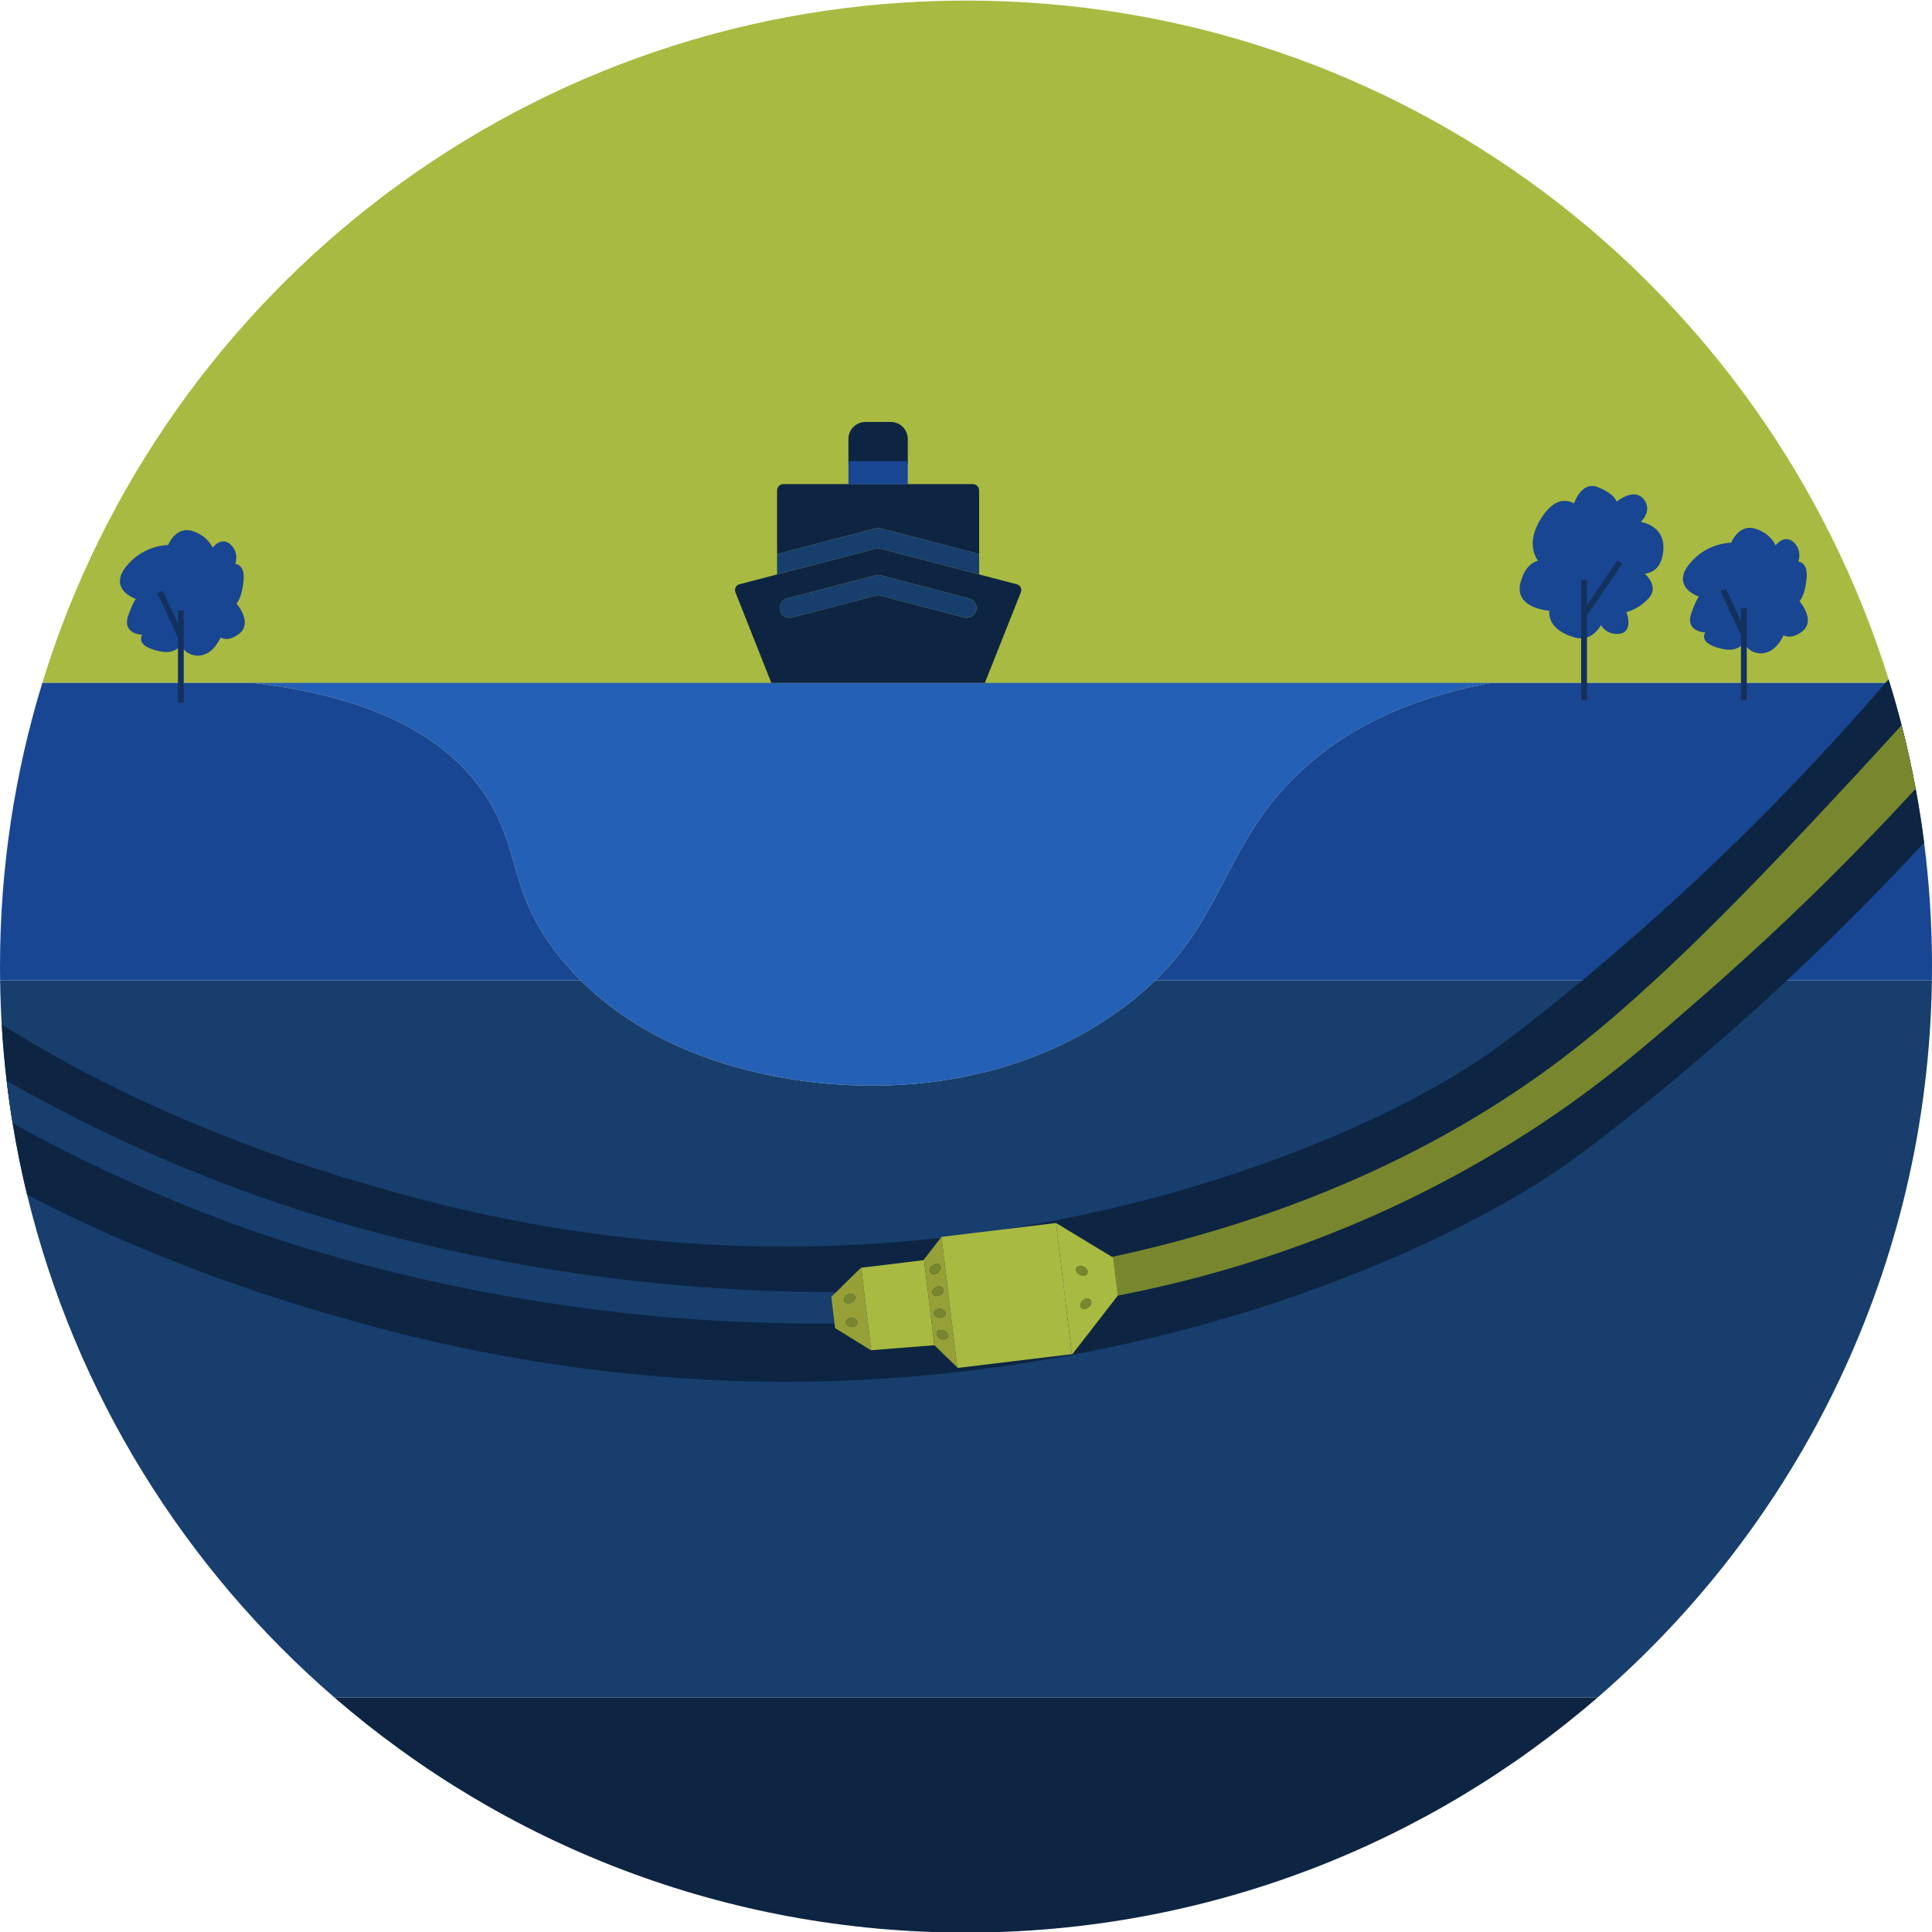 <?xml version="1.0" encoding="UTF-8"?>
<svg xmlns="http://www.w3.org/2000/svg" version="1.1" viewBox="0 0 1000 1000">
  <!-- Generator: Adobe Illustrator 29.7.1, SVG Export Plug-In . SVG Version: 2.1.1 Build 8)  -->
  <defs>
    <style>
      .st0, .st1 {
        fill: none;
      }

      .st2 {
        fill: #173e6d;
      }

      .st3 {
        fill: #96a037;
      }

      .st4 {
        stroke: #194692;
      }

      .st4, .st1 {
        stroke-linejoin: round;
        stroke-width: 3px;
      }

      .st4, .st5 {
        fill: #194692;
      }

      .st1 {
        stroke: #12315e;
      }

      .st6 {
        fill: #78872d;
      }

      .st7 {
        fill: #0d2542;
      }

      .st8 {
        fill: #2560b7;
      }

      .st9 {
        fill: #a8ba41;
      }

      .st10 {
        fill: #a8ba41;
      }
    </style>
  </defs>
  <g id="Ebene_2">
    <path class="st9" d="M978.1,353.48h-206.26c-50.97,9.26-81.8,29.18-101.52,48.6-1.28,1.26-2.51,2.52-3.71,3.78-.19.21-.39.42-.58.63-.18.18-.35.37-.52.55-.22.24-.44.47-.65.71-.29.32-.58.63-.86.95-.29.31-.57.63-.84.94-.21.24-.42.47-.62.71-.27.3-.52.6-.78.9-.08.09-.16.19-.24.28-.38.44-.75.88-1.11,1.32-.23.27-.46.54-.67.81-.45.55-.9,1.09-1.34,1.64h0c-.44.56-.87,1.1-1.3,1.65-.95,1.23-1.87,2.46-2.77,3.69-.14.2-.29.4-.43.6-.22.31-.44.62-.66.92-.14.21-.29.41-.44.62-.34.48-.67.96-.99,1.44-.24.34-.48.68-.7,1.02-.37.55-.74,1.1-1.1,1.65-2.91,4.41-5.53,8.82-7.99,13.22-.61,1.11-1.22,2.21-1.82,3.31s-1.19,2.2-1.77,3.3c-.29.55-.58,1.1-.87,1.65-.51.94-1,1.89-1.49,2.83-.03.06-.06.13-.1.19-.05.09-.1.18-.14.28-1.15,2.2-2.29,4.4-3.44,6.6-.57,1.1-1.15,2.19-1.73,3.29l-1.5,2.82c-.37.7-.76,1.41-1.14,2.12-.11.2-.22.39-.32.58-.5.9-1,1.81-1.5,2.71-.42.75-.85,1.51-1.28,2.26-.06.11-.12.21-.19.32-.09.16-.18.31-.26.47-.68,1.17-1.38,2.35-2.08,3.52-.04.07-.09.14-.13.21-.38.64-.77,1.27-1.16,1.9-.2.31-.39.62-.59.94-.82,1.3-1.66,2.61-2.54,3.92-.37.56-.76,1.13-1.14,1.7-.64.93-1.3,1.87-1.97,2.81-.39.54-.79,1.09-1.19,1.63-.4.54-.81,1.09-1.22,1.64-.41.55-.83,1.09-1.26,1.63-.33.43-.67.85-1.01,1.28-.34.43-.69.86-1.04,1.29-.25.31-.51.62-.77.93-.08.11-.17.21-.26.31-.3.37-.61.73-.92,1.09-.43.51-.88,1.03-1.33,1.54-.19.21-.37.42-.56.64-.13.14-.27.29-.4.45-.19.21-.38.42-.57.64-.02.01-.03.02-.04.04-.84.91-1.69,1.83-2.57,2.75-.29.31-.59.62-.9.93-.9.93-1.83,1.86-2.78,2.79-1.6,1.55-3.26,3.1-4.99,4.64-.69.62-1.4,1.24-2.12,1.86-.36.31-.72.62-1.08.93-.73.61-1.47,1.23-2.23,1.85-.92.74-1.86,1.5-2.83,2.26-.44.34-.89.69-1.35,1.04-.34.26-.69.53-1.05.8-.64.48-1.29.97-1.95,1.45-54.74,40.22-116.42,39.92-133.96,39.6-1.24-.02-3.06-.06-5.39-.15-.2,0-.4-.01-.6-.02-.26-.01-.52-.02-.8-.03-.31-.02-.63-.03-.95-.04-.51-.03-1.04-.05-1.58-.08-.45-.03-.92-.05-1.39-.08-.05,0-.11,0-.16-.01-.43-.03-.87-.05-1.32-.08-.11-.01-.21-.01-.32-.02-.43-.03-.88-.06-1.33-.09-.28-.02-.56-.04-.85-.06-.55-.04-1.1-.09-1.67-.13-.6-.05-1.21-.1-1.84-.16-.86-.07-1.74-.16-2.65-.24-.03,0-.06,0-.09-.01-.63-.06-1.28-.13-1.94-.2h-.04c-1.3-.14-2.64-.29-4.02-.46-.68-.08-1.38-.17-2.08-.26-.16-.02-.32-.04-.48-.06-.57-.08-1.14-.15-1.72-.23-.73-.1-1.48-.21-2.22-.32-1.5-.21-3.03-.45-4.6-.71-1.17-.19-2.36-.4-3.57-.61-.02,0-.05-.01-.07-.01-.78-.14-1.57-.29-2.36-.44-5.51-1.03-11.32-2.3-17.34-3.89-.69-.17-1.38-.36-2.07-.55-.52-.14-1.03-.28-1.55-.43-.48-.13-.96-.27-1.45-.41-.97-.27-1.94-.55-2.91-.85-.76-.22-1.53-.46-2.3-.7-2.17-.67-4.36-1.39-6.57-2.16-.83-.28-1.67-.58-2.52-.88-.69-.25-1.39-.51-2.09-.77-.92-.34-1.83-.68-2.75-1.04-.06-.02-.11-.04-.17-.07-.91-.35-1.83-.71-2.74-1.08-.89-.36-1.78-.73-2.67-1.1-1-.42-2-.85-3.01-1.3-.95-.41-1.9-.84-2.85-1.28-.94-.43-1.89-.87-2.84-1.33-.95-.45-1.89-.91-2.84-1.39-.88-.44-1.76-.89-2.64-1.34-.07-.03-.13-.07-.19-.1-.77-.4-1.53-.8-2.29-1.21-.36-.2-.72-.39-1.08-.59-.76-.41-1.52-.84-2.28-1.27-.93-.53-1.87-1.07-2.8-1.62-.93-.55-1.87-1.11-2.79-1.68-.93-.57-1.86-1.15-2.78-1.75-.72-.46-1.44-.93-2.16-1.41-.27-.18-.54-.36-.8-.54-.85-.56-1.69-1.14-2.53-1.73-.91-.64-1.82-1.28-2.72-1.94-.87-.64-1.75-1.29-2.62-1.95-.03-.02-.05-.04-.07-.06-.84-.64-1.68-1.3-2.52-1.96-.08-.07-.16-.13-.24-.19-.85-.68-1.69-1.37-2.53-2.07-.09-.07-.18-.14-.27-.22-.78-.65-1.56-1.32-2.34-1.99-.86-.75-1.72-1.51-2.57-2.29-.85-.77-1.69-1.56-2.53-2.36-.84-.8-1.67-1.61-2.5-2.43-1.73-1.72-3.43-3.5-5.08-5.33-.37-.4-.74-.81-1.1-1.22-1.22-1.36-2.41-2.75-3.58-4.17-28.91-35.01-20.11-57.16-40.74-86.83-17.35-24.95-50.87-48.57-119.09-56.39H21.9C84.63,148.98,274.95.3,500,.3s414.21,147.77,477.52,351.31c.2.62.39,1.24.58,1.87Z"/>
    <path class="st5" d="M1000,500.3c0,2.38-.02,4.75-.05,7.12h-401.91c.95-.93,1.88-1.86,2.78-2.79.31-.31.61-.62.9-.93.88-.92,1.73-1.84,2.57-2.75.01-.02.02-.03.03-.04h.01c.19-.22.38-.43.57-.64.13-.16.27-.31.4-.45.19-.22.37-.43.56-.64.45-.51.9-1.03,1.33-1.54.31-.36.62-.72.92-1.09.09-.1.18-.2.26-.31.26-.31.52-.62.77-.93.35-.43.7-.86,1.04-1.29.34-.43.68-.85,1.01-1.28.43-.54.85-1.08,1.26-1.63.41-.55.82-1.1,1.22-1.64.4-.54.8-1.09,1.19-1.63.67-.94,1.33-1.88,1.97-2.81.38-.57.77-1.14,1.14-1.7.88-1.31,1.72-2.62,2.54-3.92.2-.32.39-.63.59-.94.39-.63.78-1.26,1.16-1.9.04-.07.09-.14.13-.21.7-1.17,1.4-2.35,2.08-3.52.08-.16.17-.31.26-.47.07-.11.13-.21.19-.32.43-.75.86-1.51,1.28-2.26.5-.9,1-1.81,1.5-2.71.1-.19.21-.38.32-.58l.12-.24c.34-.63.68-1.25,1.02-1.88l1.5-2.82c.5-.94.99-1.88,1.48-2.83.09-.15.17-.31.25-.46,1.15-2.2,2.29-4.4,3.44-6.6.04-.1.09-.19.14-.28.04-.06.07-.13.1-.19.49-.94.98-1.89,1.49-2.83.29-.55.58-1.1.87-1.65.58-1.1,1.17-2.2,1.77-3.3s1.21-2.2,1.82-3.31c2.46-4.4,5.08-8.81,7.99-13.22.36-.55.73-1.1,1.1-1.65.23-.34.46-.68.7-1.02.32-.48.65-.96.99-1.44.15-.21.3-.41.44-.62.22-.3.44-.61.66-.92.14-.2.29-.4.43-.6.9-1.23,1.82-2.46,2.77-3.69.43-.54.86-1.09,1.29-1.64h.01c.44-.56.89-1.1,1.34-1.65.21-.27.44-.54.67-.81.36-.44.73-.88,1.11-1.32.08-.09.16-.19.24-.28.25-.3.51-.6.78-.9.2-.24.41-.47.62-.71.27-.31.55-.63.84-.94.28-.32.57-.63.86-.95.21-.24.43-.47.65-.71.33-.36.67-.72,1.01-1.09.04-.03.07-.06.09-.09,1.2-1.26,2.43-2.52,3.71-3.78,19.72-19.42,50.55-39.34,101.52-48.6h206.26c2.21,7.21,4.27,14.5,6.16,21.85,1.46,5.66,2.82,11.37,4.08,17.12,1.15,5.23,2.22,10.5,3.21,15.8,1.71,9.21,3.17,18.52,4.38,27.9,2.68,21,4.07,42.41,4.07,64.15Z"/>
    <path class="st5" d="M300.52,507.42H.05c-.03-2.37-.05-4.74-.05-7.12C0,449.2,7.66,399.9,21.9,353.48h109.03c68.22,7.82,101.74,31.44,119.09,56.39,20.63,29.67,11.83,51.82,40.74,86.83,3.13,3.79,6.39,7.36,9.76,10.72Z"/>
    <path class="st2" d="M999.95,507.42c-2.07,148.32-68.72,281.02-173.1,371.26H173.14c-77.5-67.01-134.2-157.43-159.11-260.27h-.01c-2.94-12.16-5.44-24.5-7.48-37-1.19-7.29-2.22-14.62-3.09-22.01-1.13-9.61-1.99-19.31-2.56-29.08h-.01c-.44-7.59-.72-15.22-.83-22.9h300.47c.83.82,1.66,1.63,2.5,2.43.84.8,1.68,1.59,2.53,2.36.3.28.61.55.91.82.55.5,1.1.98,1.66,1.47.78.67,1.56,1.34,2.34,1.99.09.08.18.15.27.22.84.7,1.68,1.39,2.53,2.07.31.25.62.49.94.74.6.48,1.21.95,1.82,1.41.02.02.04.04.07.06.87.66,1.74,1.31,2.62,1.95.9.66,1.81,1.31,2.72,1.94.58.41,1.17.81,1.76,1.21.19.14.38.27.58.39.33.23.66.45.99.67.72.48,1.44.95,2.16,1.41.92.6,1.85,1.18,2.78,1.75.92.57,1.86,1.13,2.79,1.68.93.55,1.87,1.09,2.8,1.62.38.22.76.43,1.14.64.34.19.69.38,1.03.57.51.28,1.01.55,1.52.82.65.35,1.3.7,1.96,1.04.06.03.12.07.19.1.88.45,1.76.9,2.64,1.34.95.48,1.9.94,2.84,1.39.95.45,1.9.9,2.84,1.33.95.44,1.9.87,2.85,1.28.3.14.61.27.91.4.2.09.4.17.6.26.5.22,1,.43,1.5.64.89.37,1.78.74,2.67,1.1.91.37,1.83.73,2.74,1.08.07.03.13.06.2.08.91.35,1.81.7,2.72,1.03.8.3,1.61.59,2.41.88.14.05.27.1.4.15.18.06.36.12.53.18.43.15.85.3,1.27.44.5.18,1,.35,1.49.51,1.7.58,3.4,1.13,5.08,1.65.28.09.56.18.84.26.49.15.97.3,1.46.44.2.07.41.13.61.18.28.09.57.17.85.25.29.09.58.18.87.26.19.06.39.11.58.16.48.14.97.28,1.45.41.86.25,1.72.48,2.58.71.18.05.36.1.54.14.17.05.34.09.5.13.23.07.45.13.68.18.6.16,1.19.31,1.79.46.27.07.54.14.81.2.3.08.61.15.91.22.14.04.27.07.41.1.1.03.2.06.31.08,1.22.29,2.42.57,3.62.84.18.04.36.08.54.12.45.1.91.2,1.36.3.2.04.39.08.59.13.71.15,1.43.3,2.13.44.57.12,1.14.24,1.71.35l.93.18c.21.04.43.08.64.12.3.06.6.12.91.17.59.12,1.18.23,1.77.33.22.04.44.08.66.12,1.21.22,2.4.42,3.57.61.39.07.79.13,1.17.19.39.06.77.12,1.15.18h0c.38.06.76.12,1.13.17.38.06.76.12,1.14.17.74.11,1.49.22,2.22.32.58.08,1.15.16,1.72.23.16.02.32.04.48.06.7.09,1.4.18,2.08.26,1.38.17,2.72.32,4.02.46h.04c.66.07,1.3.14,1.94.2.12.01.25.02.37.04.81.07,1.6.15,2.37.21.07.01.14.02.2.02.04.01.07.01.1.01.21.02.42.04.63.05.31.03.61.05.91.08.28.02.57.04.85.06l.72.06c.32.02.64.05.95.07.45.03.89.06,1.33.09.21.01.42.03.62.04.35.02.69.04,1.02.06.05.01.11.01.16.01.24.02.47.03.7.04.24.02.46.03.69.04.61.03,1.21.06,1.77.09.18.01.36.01.53.02.08.01.16.01.23.01.1,0,.2.01.3.01.09,0,.18.01.26.01.08.01.16.01.24.01.2.01.4.02.6.02.2.01.39.02.57.02.07.01.14.01.2.01,1.23.04,2.29.07,3.19.09.11,0,.22.01.32.01.41.01.78.01,1.11.02,17.54.32,79.22.62,133.96-39.6.59-.44,1.18-.87,1.76-1.31.52-.39,1.03-.78,1.54-1.17.13-.1.26-.2.38-.3.23-.17.45-.34.67-.51.48-.39.96-.76,1.43-1.14.08-.06.17-.13.25-.19l1.14-.93h.01c.37-.31.75-.62,1.12-.92h.01c.74-.63,1.47-1.25,2.18-1.86.72-.61,1.43-1.23,2.12-1.86,1.04-.92,2.05-1.85,3.04-2.78l.57-.54,1.38-1.32h401.91Z"/>
    <path class="st7" d="M826.85,878.68c-87.64,75.78-201.89,121.62-326.85,121.62s-239.21-45.84-326.86-121.62h653.71Z"/>
    <path class="st8" d="M771.84,353.48c-50.97,9.26-81.8,29.18-101.52,48.6-40.92,40.31-36.21,80.74-89.88,120.17-54.74,40.22-116.42,39.91-133.95,39.59-14.03-.26-103.56-1.92-155.72-65.14-28.9-35.02-20.11-57.17-40.74-86.84-17.35-24.94-50.86-48.56-119.08-56.38h640.91Z"/>
    <path class="st7" d="M995.93,436.15c-14.47,15.62-29.31,30.93-44.49,45.86-1.1,1.09-2.75,2.71-4.86,4.77-7.25,7.08-14.49,13.97-21.63,20.64-48.82,45.51-93.54,80.43-112.28,93.8-37.03,26.42-91.91,52.8-150.57,72.37-73.92,24.66-154.12,38.93-231.92,41.27-7.89.23-15.69.35-23.36.35-118.62,0-209.26-26.91-244.73-37.44-51.79-15.38-102.71-35.81-148.06-59.36h-.01c-2.94-12.16-5.44-24.5-7.48-37-1.19-7.29-2.22-14.62-3.09-22.01-1.13-9.61-1.99-19.31-2.56-29.08,10.22,6.34,22.75,13.82,35.67,20.82,43.79,23.69,94.09,44.27,145.45,59.52,38.1,11.31,127.32,37.78,246.07,34.23,19.51-.59,39.18-1.99,58.85-4.2.15-.01.29-.02.43-.05,10.95-1.22,21.89-2.69,32.81-4.41h.06c40.79-6.42,81.18-16.19,119.71-29.04,74.33-24.8,117.12-52.28,132.07-62.95,9.5-6.78,26.26-19.59,47.02-36.82,22.83-18.94,50.49-43.22,78.64-70.72,2.03-1.98,3.6-3.53,4.66-4.57,25.61-25.21,50.24-51.54,73.58-78.65.54-.62,1.07-1.24,1.61-1.87.2.62.39,1.24.58,1.87,2.21,7.21,4.27,14.5,6.16,21.85,1.46,5.66,2.82,11.37,4.08,17.12,1.15,5.23,2.22,10.5,3.21,15.8,1.71,9.21,3.17,18.52,4.38,27.9Z"/>
    <g>
      <g>
        <path class="st7" d="M469.87,227.21c0-4.85-3.95-8.8-8.8-8.8h-13.13c-4.85,0-8.8,3.95-8.8,8.8v13.16h30.73v-13.16Z"/>
        <path class="st7" d="M506.8,253.89v32.9l-51.01-13.33c-.84-.21-1.73-.21-2.57,0l-51.01,13.33v-32.9c0-1.83,1.49-3.34,3.34-3.34h97.91c1.85,0,3.34,1.5,3.34,3.34Z"/>
        <path class="st7" d="M528.26,304c-.24-.47-.81-1.28-1.97-1.59l-19.48-5.08-52.3-13.66-52.29,13.66-19.48,5.08c-1.16.31-1.73,1.12-1.97,1.59-.23.45-.57,1.38-.14,2.5l18.62,46.98h110.51l18.66-46.98c.43-1.12.09-2.04-.14-2.5ZM407.38,309.76l45.84-11.99c.84-.21,1.73-.21,2.57,0l45.84,11.99c2.73.71,4.36,3.49,3.65,6.22-.6,2.29-2.67,3.81-4.93,3.81-.43,0-.87-.06-1.29-.17l-44.56-11.63-44.55,11.63c-2.73.71-5.51-.91-6.22-3.64s.92-5.51,3.65-6.22Z"/>
      </g>
      <path class="st2" d="M506.8,286.79v10.54l-52.3-13.66-52.29,13.66v-10.54l51.01-13.33c.84-.21,1.73-.21,2.57,0l51.01,13.33Z"/>
      <path class="st2" d="M505.28,315.98c-.6,2.29-2.67,3.81-4.93,3.81-.43,0-.87-.06-1.29-.17l-44.56-11.63-44.55,11.63c-2.73.71-5.51-.91-6.22-3.64s.92-5.51,3.65-6.22l45.84-11.99c.84-.21,1.73-.21,2.57,0l45.84,11.99c2.73.71,4.36,3.49,3.65,6.22Z"/>
      <rect class="st5" x="439.14" y="238.69" width="30.73" height="12.01"/>
    </g>
  </g>
  <g id="Ebene_1">
    <g>
      <path class="st4" d="M815.19,328.44c-14.85-4.36-11.51-13.71-11.51-13.71,0,0-18.5-.43-15.24-12.74,3.26-12.3,10.86-10.41,10.86-10.41,0,0-9.65-7.28-.6-22.06,9.05-14.78,16.74-6.47,16.74-6.47,0,0,3.35-12.73,11.13-9.5,7.78,3.23,9.21,6.21,9.25,8.85,0,0,9.35-8.95,13.94-2.92,4.59,6.03-4.04,11.73-4.04,11.73,0,0,15.05-.02,13.69,13.87-1.36,13.89-12.98,9.94-12.98,9.94,0,0,11.89,7.15,5.76,13.69-6.13,6.53-12.4,6.94-12.4,6.94,0,0,4.96,10.95-2.57,10.99-7.53.04-8.38-7.03-8.38-7.03,0,0-3.73,11.76-13.65,8.84Z"/>
      <line class="st1" x1="819.91" y1="300.27" x2="819.91" y2="362.47"/>
      <line class="st1" x1="819.91" y1="318.06" x2="838.41" y2="290.97"/>
    </g>
    <g>
      <path class="st4" d="M891.93,334.45c-14.85-3.35-5.54-8.59-5.54-8.59,0,0-12.89,1.63-9.62-7.81,3.26-9.44,5.25-9.95,5.25-9.95,0,0-15.67-3.68-6.62-15.02,9.05-11.34,21.66-10.7,21.66-10.7,0,0,3.35-9.76,11.13-7.29,7.78,2.48,10.3,8.61,10.34,10.63,0,0,4.43-8.43,9.02-3.8,4.59,4.62.88,10.56.88,10.56,0,0,6.42-2.88,5.06,7.78-1.36,10.65-4.36,10.48-4.36,10.48,0,0,9.11,9.72,2.98,14.73-6.13,5.01-9.62,1.08-9.62,1.08,0,0-3.43,10.11-10.96,10.14-7.53.03-8.91-8.29-8.91-8.29,0,0-.77,8.27-10.7,6.04Z"/>
      <line class="st1" x1="902.63" y1="314.77" x2="902.63" y2="362.47"/>
      <line class="st1" x1="902.63" y1="328.41" x2="891.87" y2="305.22"/>
    </g>
    <g>
      <path class="st4" d="M82.91,335.64c-14.85-3.35-5.54-8.59-5.54-8.59,0,0-12.89,1.63-9.62-7.81,3.26-9.44,5.25-9.95,5.25-9.95,0,0-15.67-3.68-6.62-15.02,9.05-11.34,21.66-10.7,21.66-10.7,0,0,3.35-9.76,11.13-7.29,7.78,2.48,10.3,8.61,10.34,10.63,0,0,4.43-8.43,9.02-3.8,4.59,4.62.88,10.56.88,10.56,0,0,6.42-2.88,5.06,7.78-1.36,10.65-4.36,10.48-4.36,10.48,0,0,9.11,9.72,2.98,14.73-6.13,5.01-9.62,1.08-9.62,1.08,0,0-3.43,10.11-10.96,10.14-7.53.03-8.91-8.29-8.91-8.29,0,0-.77,8.27-10.7,6.04Z"/>
      <line class="st1" x1="93.6" y1="315.96" x2="93.6" y2="363.67"/>
      <line class="st1" x1="93.6" y1="329.61" x2="82.84" y2="306.42"/>
    </g>
    <path class="st2" d="M571.63,673.24c-2.24.36-4.5.72-6.79,1.07-1.84.29-3.7.57-5.58.84-2.45.37-4.92.72-7.42,1.07-18.47,2.58-38.32,4.78-59.42,6.35-3.43.25-6.89.49-10.39.7-10.64.68-21.59,1.19-32.82,1.49-1.78.05-3.57.1-5.37.14-1.96.04-3.93.07-5.92.1-1.98.03-3.97.06-5.97.07-25.49.23-52.35-.59-80.39-2.8-117.62-9.27-203.01-38.75-227.49-47.59-44.9-16.2-84.09-34.76-117.53-53.27-1.19-7.29-2.22-14.62-3.09-22.01,33.98,19.43,74.11,39.07,120.38,56.24,24.39,9.05,109.48,39.29,227,49.59,28.62,2.51,56.02,3.56,82.01,3.52,4.86-.01,9.67-.06,14.42-.14,11.24-.19,22.2-.59,32.86-1.15,1-.05,2-.11,2.99-.17,1.71-.09,3.42-.19,5.11-.3.77-.04,1.54-.09,2.31-.15,21.11-1.34,40.98-3.34,59.48-5.74,3.07-.39,6.11-.8,9.1-1.22,1.19-.16,2.38-.33,3.56-.5,1.99-.29,3.97-.58,5.92-.87.8-.12,1.6-.24,2.39-.36l.59,13.78.06,1.31Z"/>
    <path class="st6" d="M991.55,408.25c-37.34,40.55-71.85,73.37-100.95,99.17-2.09,1.85-4.15,3.67-6.18,5.45-31.27,27.4-56.6,49.42-92.84,72.81-79.83,51.53-157.47,74.17-213.07,84.94-2.35.46-4.67.89-6.94,1.31-1.62.3-3.23.58-4.81.86l1.26-9.8.57-4.48.85-6.63c2.07-.43,4.12-.86,6.16-1.3,121.1-26.1,197.01-74.38,239.77-107.92,13.54-10.62,27.35-22.58,41.08-35.24,37.64-34.7,74.77-74.64,104.54-106.66,8.24-8.87,16.01-17.37,23.27-25.43,1.46,5.66,2.82,11.37,4.08,17.12,1.15,5.23,2.22,10.5,3.21,15.8Z"/>
    <g>
      <path class="st3" d="M445.63,656.18l-15.34,15.08,1.95,16.18,18.55,11.44h.14s-5.16-42.72-5.16-42.72l-.14.02ZM440.92,686.81c-1.68,0-3.07-1.09-3.11-2.39-.04-1.3,1.29-2.35,2.96-2.33,1.68.02,3.07,1.09,3.11,2.39.04,1.3-1.29,2.35-2.96,2.33ZM440.41,674.39c-1.59.58-3.16.03-3.52-1.23-.36-1.25.63-2.73,2.22-3.3s3.17-.02,3.53,1.23c.36,1.26-.64,2.73-2.23,3.3Z"/>
      <path class="st0" d="M443.89,684.48c.04,1.3-1.29,2.35-2.96,2.33-1.68,0-3.07-1.09-3.11-2.39-.04-1.3,1.29-2.35,2.96-2.33,1.68.02,3.07,1.09,3.11,2.39Z"/>
      <path class="st0" d="M442.64,671.09c.36,1.26-.64,2.73-2.23,3.3-1.59.58-3.16.03-3.52-1.23-.36-1.25.63-2.73,2.22-3.3s3.17-.02,3.53,1.23Z"/>
      <polygon class="st10" points="478.25 651.88 483.61 696.28 450.93 698.87 445.77 656.17 477.94 652.28 478.25 651.88"/>
      <path class="st3" d="M478.25,651.88l5.36,44.4h.03s11.84,11.51,11.84,11.51l-8.16-67.59-9.07,11.68ZM483.1,654.71c1.46-.91,3.09-.7,3.63.46.54,1.16-.21,2.85-1.67,3.75-1.47.9-3.09.7-3.63-.46-.54-1.16.21-2.85,1.67-3.75ZM490.73,691.85c-.25,1.26-1.79,1.83-3.42,1.27-1.63-.55-2.75-2.01-2.49-3.27.26-1.25,1.79-1.83,3.42-1.27,1.63.55,2.75,2.02,2.49,3.27ZM486.5,682.1c-1.67-.02-3.07-1.09-3.11-2.4-.03-1.31,1.3-2.35,2.97-2.33,1.68.02,3.07,1.09,3.11,2.4.04,1.3-1.29,2.35-2.97,2.33ZM486.12,670.6c-1.59.57-3.16.03-3.52-1.23-.36-1.25.63-2.73,2.22-3.3,1.59-.57,3.16-.02,3.53,1.23.36,1.26-.64,2.73-2.23,3.3Z"/>
      <path class="st0" d="M490.73,691.85c-.25,1.26-1.79,1.83-3.42,1.27-1.63-.55-2.75-2.01-2.49-3.27.26-1.25,1.79-1.83,3.42-1.27,1.63.55,2.75,2.02,2.49,3.27Z"/>
      <path class="st0" d="M489.47,679.77c.04,1.3-1.29,2.35-2.97,2.33-1.67-.02-3.07-1.09-3.11-2.4-.03-1.31,1.3-2.35,2.97-2.33,1.68.02,3.07,1.09,3.11,2.4Z"/>
      <path class="st0" d="M481.43,658.46c-.54-1.16.21-2.85,1.67-3.75,1.46-.91,3.09-.7,3.63.46.54,1.16-.21,2.85-1.67,3.75-1.47.9-3.09.7-3.63-.46Z"/>
      <path class="st0" d="M488.35,667.3c.36,1.26-.64,2.73-2.23,3.3-1.59.57-3.16.03-3.52-1.23-.36-1.25.63-2.73,2.22-3.3,1.59-.57,3.16-.02,3.53,1.23Z"/>
      <polygon class="st10" points="546.62 633.03 554.82 700.9 495.74 708.04 495.48 707.79 487.31 640.2 546.62 633.03"/>
      <path class="st10" d="M546.62,633.03l8.2,67.87.28-.03,23.42-30.19-2.39-19.78-29.51-17.87ZM557.02,656.76c.26-1.25,1.79-1.83,3.43-1.27,1.63.56,2.74,2.02,2.49,3.27-.26,1.26-1.79,1.83-3.42,1.28-1.63-.55-2.74-2.02-2.49-3.28ZM563.02,676.91c-1.47.9-3.09.7-3.63-.46-.53-1.17.21-2.85,1.68-3.75,1.46-.91,3.08-.7,3.62.46.54,1.16-.2,2.85-1.67,3.75Z"/>
      <path class="st0" d="M563.02,676.91c-1.47.9-3.09.7-3.63-.46-.53-1.17.21-2.85,1.68-3.75,1.46-.91,3.08-.7,3.62.46.54,1.16-.2,2.85-1.67,3.75Z"/>
      <path class="st0" d="M557.02,656.76c.26-1.25,1.79-1.83,3.43-1.27,1.63.56,2.74,2.02,2.49,3.27-.26,1.26-1.79,1.83-3.42,1.28-1.63-.55-2.74-2.02-2.49-3.28Z"/>
      <path class="st6" d="M440.41,674.39c-1.59.58-3.16.03-3.52-1.23-.36-1.25.63-2.73,2.22-3.3s3.17-.02,3.53,1.23c.36,1.26-.64,2.73-2.23,3.3Z"/>
      <path class="st6" d="M486.12,670.6c-1.59.57-3.16.03-3.52-1.23-.36-1.25.63-2.73,2.22-3.3,1.59-.57,3.16-.02,3.53,1.23.36,1.26-.64,2.73-2.23,3.3Z"/>
      <path class="st6" d="M485.06,658.92c-1.47.9-3.09.7-3.63-.46-.54-1.16.21-2.85,1.67-3.75,1.46-.91,3.09-.7,3.63.46.54,1.16-.21,2.85-1.67,3.75Z"/>
      <path class="st6" d="M563.02,676.91c-1.47.9-3.09.7-3.63-.46-.53-1.17.21-2.85,1.68-3.75,1.46-.91,3.08-.7,3.62.46.54,1.16-.2,2.85-1.67,3.75Z"/>
      <path class="st6" d="M443.89,684.48c.04,1.3-1.29,2.35-2.96,2.33-1.68,0-3.07-1.09-3.11-2.39-.04-1.3,1.29-2.35,2.96-2.33,1.68.02,3.07,1.09,3.11,2.39Z"/>
      <path class="st6" d="M490.73,691.85c-.25,1.26-1.79,1.83-3.42,1.27-1.63-.55-2.75-2.01-2.49-3.27.26-1.25,1.79-1.83,3.42-1.27,1.63.55,2.75,2.02,2.49,3.27Z"/>
      <path class="st6" d="M562.94,658.76c-.26,1.26-1.79,1.83-3.42,1.28-1.63-.55-2.74-2.02-2.49-3.28.26-1.25,1.79-1.83,3.43-1.27,1.63.56,2.74,2.02,2.49,3.27Z"/>
      <path class="st6" d="M489.47,679.77c.04,1.3-1.29,2.35-2.97,2.33-1.67-.02-3.07-1.09-3.11-2.4-.03-1.31,1.3-2.35,2.97-2.33,1.68.02,3.07,1.09,3.11,2.4Z"/>
    </g>
  </g>
</svg>